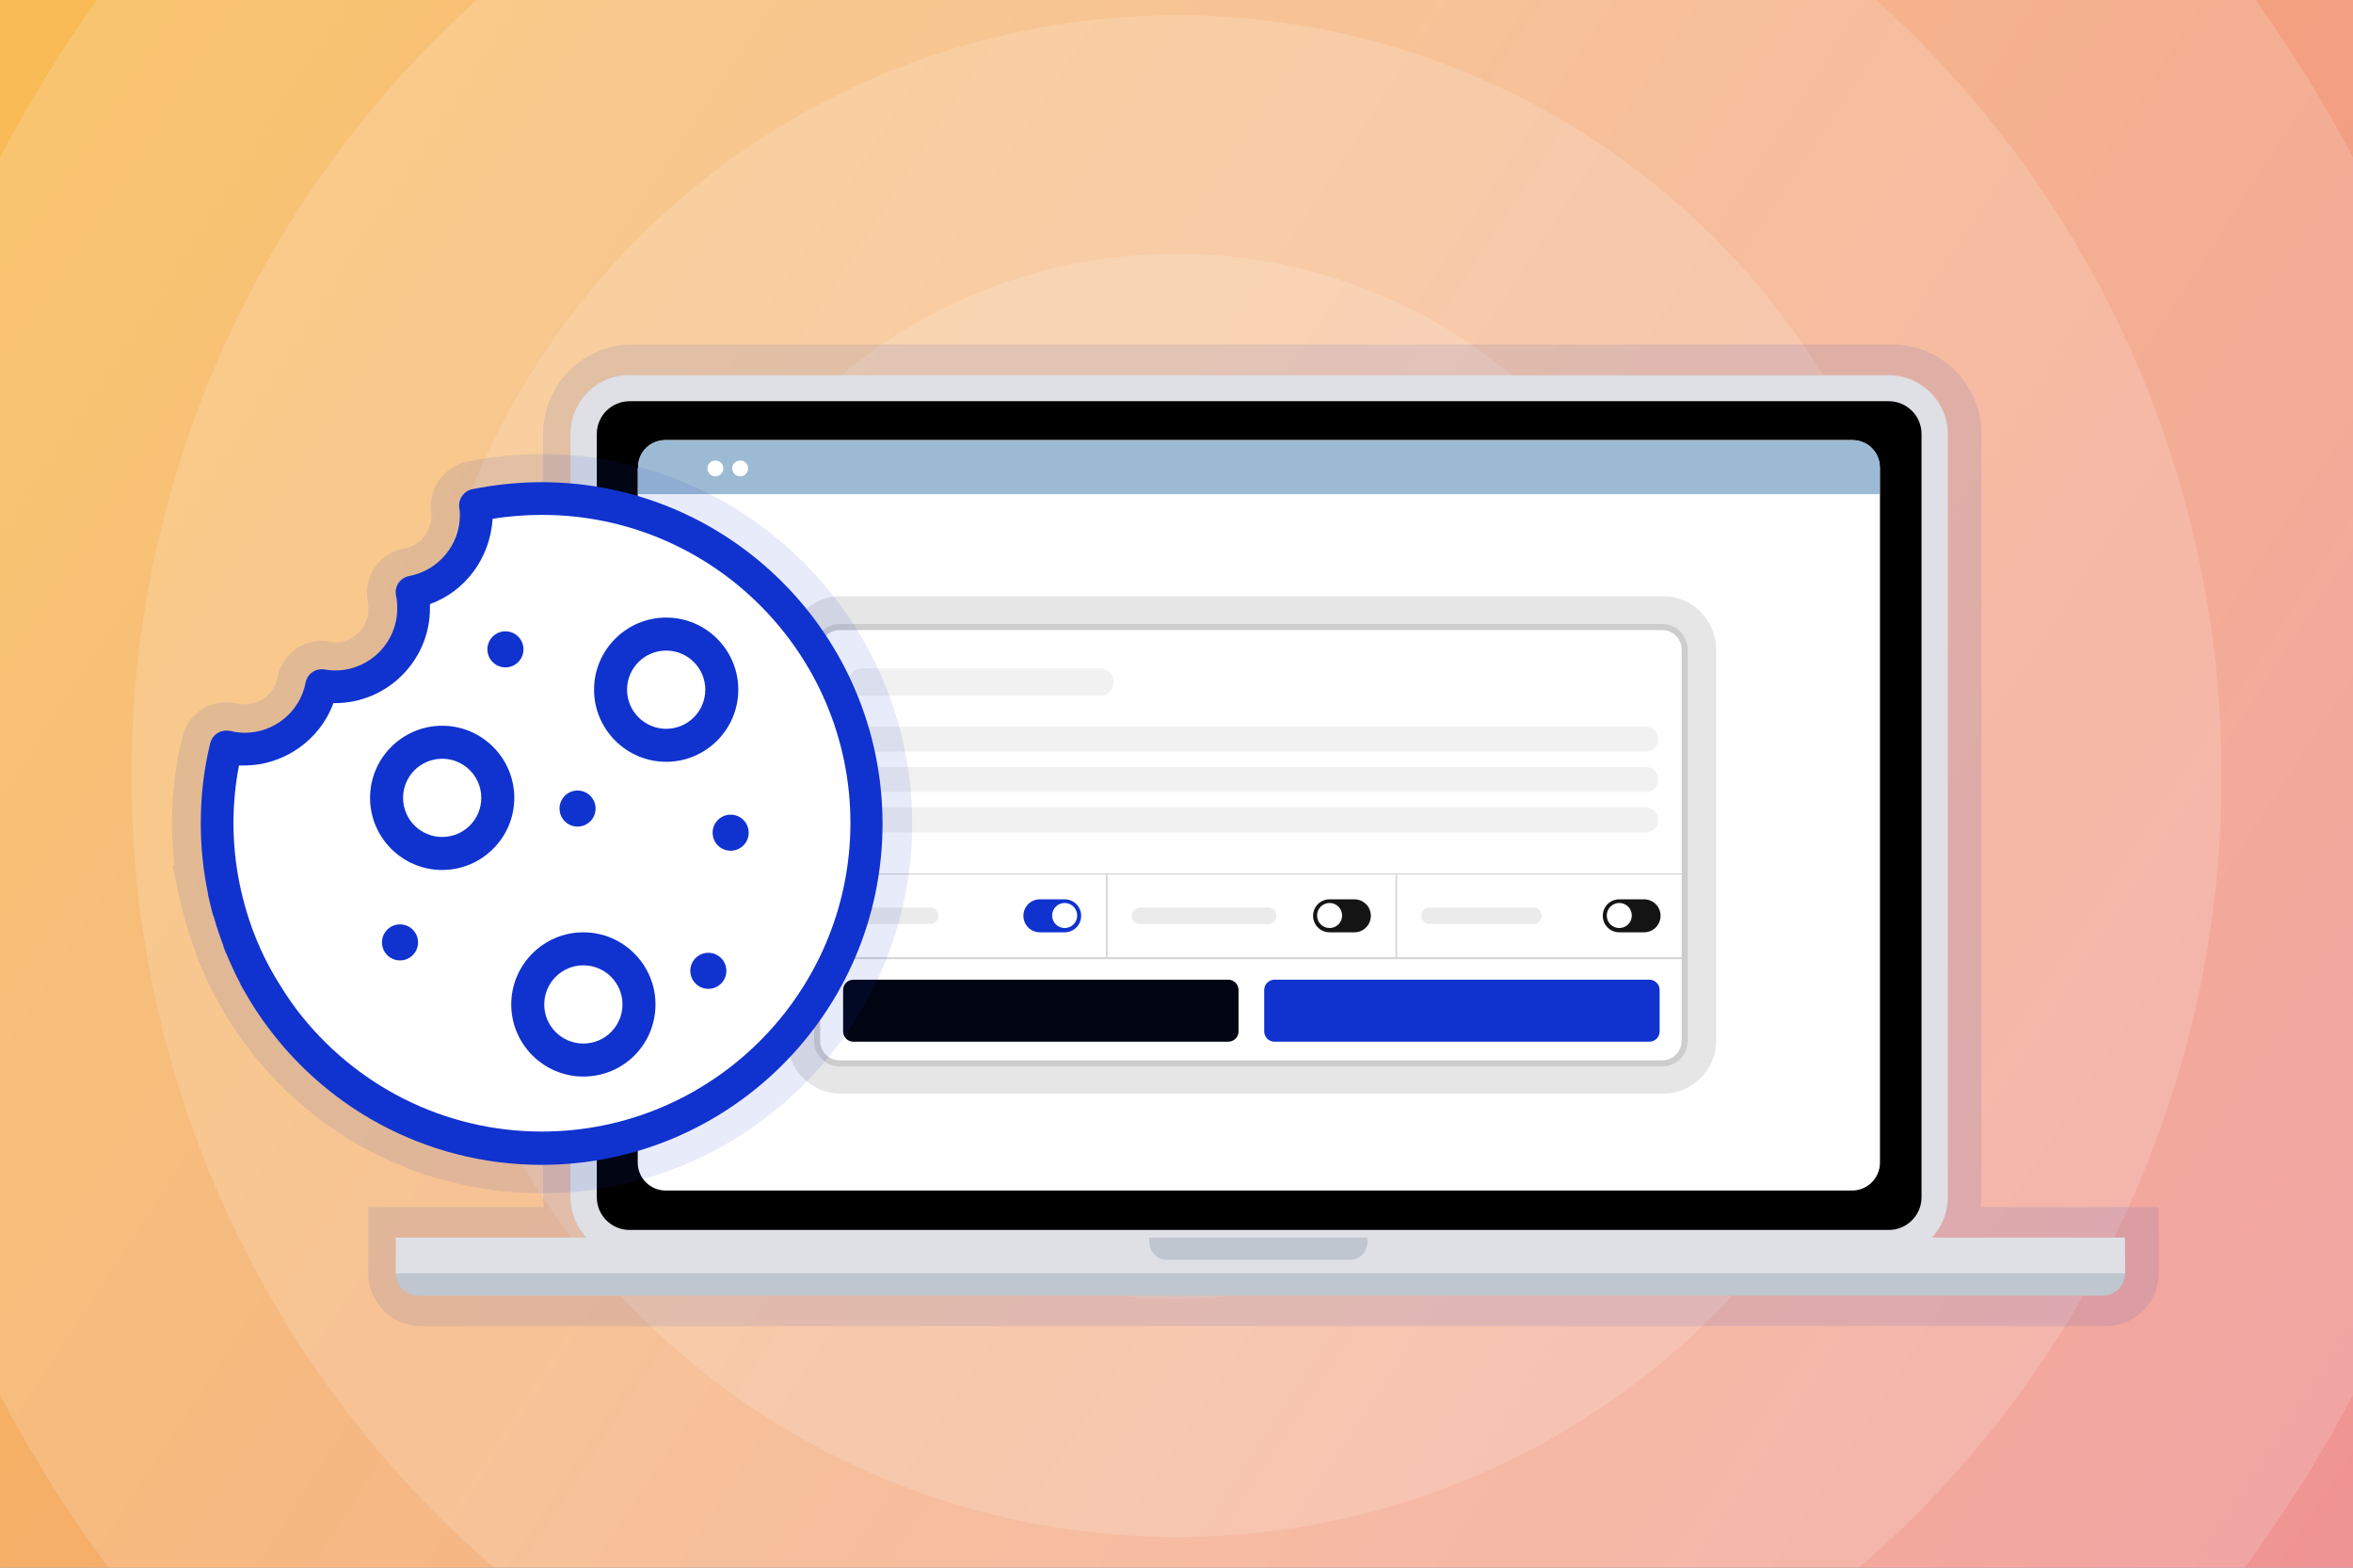 <?xml version="1.0" encoding="utf-8"?>
<!-- Generator: Adobe Illustrator 27.9.2, SVG Export Plug-In . SVG Version: 6.00 Build 0)  -->
<svg version="1.1" id="Layer_1" xmlns="http://www.w3.org/2000/svg" xmlns:xlink="http://www.w3.org/1999/xlink" x="0px" y="0px"
	 width="770px" height="513px" viewBox="0 0 770 513" style="enable-background:new 0 0 770 513;" xml:space="preserve">
<rect x="0" y="0" width="770" height="513" fill="#808080" stroke="none"/>
<style type="text/css">
	
		.st0{clip-path:url(#SVGID_00000028318021766495331730000015494968608588531367_);fill:url(#SVGID_00000140707214030115893000000008573934647777606060_);}
	.st1{opacity:0.15;clip-path:url(#SVGID_00000028318021766495331730000015494968608588531367_);enable-background:new    ;}
	.st2{fill:#FFFFFF;}
	.st3{fill:none;}
	.st4{opacity:0.1;fill:#1032CF;}
	.st5{fill:#DEE0E5;}
	.st6{fill-rule:evenodd;clip-rule:evenodd;}
	.st7{fill:#C0C6CF;}
	.st8{fill-rule:evenodd;clip-rule:evenodd;fill:#FFFFFF;}
	.st9{fill:#9DBAD4;}
	.st10{fill:#E6E6E6;}
	.st11{clip-path:url(#SVGID_00000121245066999789312770000008379808829256772279_);}
	.st12{fill:#F1F1F1;}
	.st13{fill:#D6D6D6;}
	.st14{fill:#EBEBEB;}
	.st15{fill:#1032CF;}
	.st16{fill:#141414;}
	.st17{fill:#010412;}
</style>
<g>
	<defs>
		<rect id="SVGID_1_" width="770" height="513"/>
	</defs>
	<clipPath id="SVGID_00000147214381604437141360000006217250669932117928_">
		<use xlink:href="#SVGID_1_"  style="overflow:visible;"/>
	</clipPath>
	
		<linearGradient id="SVGID_00000083771763414411855680000014380527249287777711_" gradientUnits="userSpaceOnUse" x1="10.369" y1="12.032" x2="764.572" y2="504.192">
		<stop  offset="0" style="stop-color:#F8BB55"/>
		<stop  offset="1" style="stop-color:#EF9494"/>
	</linearGradient>
	
		<rect style="clip-path:url(#SVGID_00000147214381604437141360000006217250669932117928_);fill:url(#SVGID_00000083771763414411855680000014380527249287777711_);" width="770" height="513"/>
	<g style="opacity:0.15;clip-path:url(#SVGID_00000147214381604437141360000006217250669932117928_);enable-background:new    ;">
		<circle class="st2" cx="385" cy="254" r="109"/>
		<rect class="st3" width="770" height="513"/>
	</g>
	<g style="opacity:0.15;clip-path:url(#SVGID_00000147214381604437141360000006217250669932117928_);enable-background:new    ;">
		<circle class="st2" cx="385" cy="254" r="171"/>
		<rect class="st3" width="770" height="513"/>
	</g>
	<g style="opacity:0.15;clip-path:url(#SVGID_00000147214381604437141360000006217250669932117928_);enable-background:new    ;">
		<circle class="st2" cx="385" cy="254" r="249"/>
		<rect class="st3" width="770" height="513"/>
	</g>
	<g style="opacity:0.15;clip-path:url(#SVGID_00000147214381604437141360000006217250669932117928_);enable-background:new    ;">
		<circle class="st2" cx="385" cy="254" r="342"/>
		<rect class="st3" width="770" height="513"/>
	</g>
	<g style="opacity:0.15;clip-path:url(#SVGID_00000147214381604437141360000006217250669932117928_);enable-background:new    ;">
		<circle class="st2" cx="385" cy="254" r="435"/>
		<rect class="st3" width="770" height="513"/>
	</g>
</g>
<path class="st4" d="M137.8,434c-9.5,0-17.3-7.8-17.3-17.3V395h57.4c-0.1-1.1-0.2-2.1-0.2-3.2V142c0-16.2,13.2-29.3,29.3-29.3h412.1
	c16.2,0,29.3,13.2,29.3,29.3v249.8c0,1.1-0.1,2.1-0.2,3.2h58.2v21.7c0,9.5-7.8,17.3-17.3,17.3H137.8z"/>
<g>
	<path class="st5" d="M206,122.7c-10.7,0-19.3,8.7-19.3,19.3h17.2c0-1.1,0.9-2.1,2.1-2.1V122.7z M618.1,140c1.1,0,2.1,0.9,2.1,2.1
		h17.2c0-10.7-8.7-19.3-19.3-19.3V140z M620.2,391.8c0,1.1-0.9,2.1-2.1,2.1v17.2c10.7,0,19.3-8.7,19.3-19.3H620.2z M206,393.9
		c-1.1,0-2.1-0.9-2.1-2.1h-17.2c0,10.7,8.7,19.3,19.3,19.3V393.9z M203.9,391.8V142h-17.2v249.8H203.9z M618.1,393.9H206v17.2h412.1
		V393.9z M620.2,142v249.8h17.2V142H620.2z M206,140h412.1v-17.2H206V140z"/>
	<path class="st6" d="M195.3,142c0-5.9,4.8-10.7,10.7-10.7h412.1c5.9,0,10.7,4.8,10.7,10.7v249.8c0,5.9-4.8,10.7-10.7,10.7H206
		c-5.9,0-10.7-4.8-10.7-10.7V142z"/>
	<path class="st7" d="M129.5,412.3h565.9v4.4c0,4-3.3,7.3-7.3,7.3H136.8c-4,0-7.3-3.3-7.3-7.3V412.3z"/>
	<rect x="129.5" y="405" class="st5" width="565.9" height="11.7"/>
	<path class="st7" d="M376,405h71.5v1.5c0,3.2-2.6,5.8-5.8,5.8h-59.8c-3.2,0-5.8-2.6-5.8-5.8V405z"/>
</g>
<path class="st8" d="M208.8,153.1c0-5,4.1-9.1,9.1-9.1h388.2c5,0,9.1,4.1,9.1,9.1v227.4c0,5-4.1,9.1-9.1,9.1H217.8
	c-5,0-9.1-4.1-9.1-9.1V153.1z"/>
<path class="st9" d="M208.8,152.7c0-4.8,3.9-8.6,8.6-8.6h389.1c4.8,0,8.6,3.9,8.6,8.6v9H208.8V152.7z"/>
<path class="st2" d="M236.7,153.3c0,1.4-1.2,2.6-2.6,2.6c-1.4,0-2.6-1.2-2.6-2.6c0-1.4,1.2-2.6,2.6-2.6
	C235.5,150.7,236.7,151.8,236.7,153.3z"/>
<path class="st2" d="M244.8,153.3c0,1.4-1.2,2.6-2.6,2.6c-1.4,0-2.6-1.2-2.6-2.6c0-1.4,1.2-2.6,2.6-2.6
	C243.6,150.7,244.8,151.8,244.8,153.3z"/>
<path class="st10" d="M275.1,357.9c-9.6,0-17.4-7.8-17.4-17.4v-128c0-9.6,7.8-17.4,17.4-17.4h269.1c9.6,0,17.4,7.8,17.4,17.4v128
	c0,9.6-7.8,17.4-17.4,17.4H275.1z"/>
<g>
	<g>
		<g>
			<defs>
				<path id="SVGID_00000087390193263310927640000005357571135231492238_" d="M274.8,205.2h269.1c4.1,0,7.4,3.3,7.4,7.4v128
					c0,4.1-3.3,7.4-7.4,7.4H274.8c-4.1,0-7.4-3.3-7.4-7.4v-128C267.4,208.5,270.7,205.2,274.8,205.2z"/>
			</defs>
			<clipPath id="SVGID_00000029015881868164679800000009991517339483325084_">
				<use xlink:href="#SVGID_00000087390193263310927640000005357571135231492238_"  style="overflow:visible;"/>
			</clipPath>
			<g style="clip-path:url(#SVGID_00000029015881868164679800000009991517339483325084_);">
				<path class="st2" d="M274.8,205.2h269.1c4.1,0,7.4,3.3,7.4,7.4v128c0,4.1-3.3,7.4-7.4,7.4H274.8c-4.1,0-7.4-3.3-7.4-7.4v-128
					C267.4,208.5,270.7,205.2,274.8,205.2z"/>
				<g>
					<path class="st2" d="M270.2,205.2h278.6c1.5,0,2.7,1.2,2.7,2.7v137c0,1.5-1.2,2.7-2.7,2.7H270.2c-1.5,0-2.7-1.2-2.7-2.7v-137
						C267.4,206.4,268.7,205.2,270.2,205.2z"/>
					<path class="st12" d="M282.1,218.7h77.8c2.5,0,4.5,2,4.5,4.5l0,0c0,2.5-2,4.5-4.5,4.5h-77.8c-2.5,0-4.5-2-4.5-4.5l0,0
						C277.6,220.7,279.6,218.7,282.1,218.7z"/>
					<path class="st12" d="M281.7,237.8h256.9c2.2,0,4.1,1.8,4.1,4.1l0,0c0,2.2-1.8,4.1-4.1,4.1H281.7c-2.2,0-4.1-1.8-4.1-4.1l0,0
						C277.6,239.6,279.4,237.8,281.7,237.8z"/>
					<path class="st12" d="M281.7,251h256.9c2.2,0,4.1,1.8,4.1,4.1l0,0c0,2.2-1.8,4.1-4.1,4.1H281.7c-2.2,0-4.1-1.8-4.1-4.1l0,0
						C277.6,252.9,279.4,251,281.7,251z"/>
					<path class="st12" d="M281.7,264.2h256.9c2.2,0,4.1,1.8,4.1,4.1l0,0c0,2.2-1.8,4.1-4.1,4.1H281.7c-2.2,0-4.1-1.8-4.1-4.1l0,0
						C277.6,266,279.4,264.2,281.7,264.2z"/>
					<rect x="267.4" y="285.8" class="st13" width="303.8" height="0.4"/>
					<path class="st14" d="M278.3,297h26.1c1.5,0,2.7,1.2,2.7,2.7l0,0c0,1.5-1.2,2.7-2.7,2.7h-26.1c-1.5,0-2.7-1.2-2.7-2.7l0,0
						C275.6,298.2,276.8,297,278.3,297z"/>
					<path class="st15" d="M340.3,294.3h8.1c3,0,5.4,2.4,5.4,5.4l0,0c0,3-2.4,5.4-5.4,5.4h-8.1c-3,0-5.4-2.4-5.4-5.4l0,0
						C334.9,296.7,337.3,294.3,340.3,294.3z"/>
					<circle class="st2" cx="348.4" cy="299.6" r="4.1"/>
					<rect x="361.9" y="286.2" class="st13" width="0.4" height="27"/>
					<rect x="361.9" y="286.2" class="st13" width="0.5" height="27"/>
					<path class="st14" d="M373,297H415c1.5,0,2.7,1.2,2.7,2.7l0,0c0,1.5-1.2,2.7-2.7,2.7H373c-1.5,0-2.7-1.2-2.7-2.7l0,0
						C370.4,298.2,371.6,297,373,297z"/>
					<path class="st16" d="M435.1,294.3h8.1c3,0,5.4,2.4,5.4,5.4l0,0c0,3-2.4,5.4-5.4,5.4h-8.1c-3,0-5.4-2.4-5.4-5.4l0,0
						C429.7,296.7,432.1,294.3,435.1,294.3z"/>
					<circle class="st2" cx="435.1" cy="299.6" r="4.1"/>
					<rect x="456.7" y="286.2" class="st13" width="0.4" height="27"/>
					<rect x="456.7" y="286.2" class="st13" width="0.5" height="27"/>
					<path class="st14" d="M467.8,297h34c1.5,0,2.7,1.2,2.7,2.7l0,0c0,1.5-1.2,2.7-2.7,2.7h-34c-1.5,0-2.7-1.2-2.7-2.7l0,0
						C465.1,298.2,466.3,297,467.8,297z"/>
					<path class="st16" d="M529.9,294.3h8.1c3,0,5.4,2.4,5.4,5.4l0,0c0,3-2.4,5.4-5.4,5.4h-8.1c-3,0-5.4-2.4-5.4-5.4l0,0
						C524.5,296.7,526.9,294.3,529.9,294.3z"/>
					<circle class="st2" cx="529.9" cy="299.6" r="4.1"/>
					<rect x="267.4" y="313.2" class="st13" width="303.8" height="0.4"/>
					<rect x="267.4" y="313.5" class="st13" width="303.8" height="0.4"/>
					<path class="st17" d="M279.3,320.6h122.6c1.9,0,3.4,1.5,3.4,3.4v13.5c0,1.9-1.5,3.4-3.4,3.4H279.3c-1.9,0-3.4-1.5-3.4-3.4
						v-13.5C275.9,322.1,277.4,320.6,279.3,320.6z"/>
					<path class="st15" d="M417.1,320.6h122.6c1.9,0,3.4,1.5,3.4,3.4v13.5c0,1.9-1.5,3.4-3.4,3.4H417.1c-1.9,0-3.4-1.5-3.4-3.4
						v-13.5C413.7,322.1,415.2,320.6,417.1,320.6z"/>
				</g>
			</g>
			
				<use xlink:href="#SVGID_00000087390193263310927640000005357571135231492238_"  style="overflow:visible;fill:none;stroke:#CDCDCD;stroke-width:2;stroke-miterlimit:10;"/>
		</g>
	</g>
</g>
<path class="st4" d="M177.3,390.5c-39,0-75.3-18.6-98-50.1h-0.1l-2.8-4.2c-0.2-0.3-0.4-0.6-0.5-0.8c-1.9-2.9-3.6-5.7-5-8.4
	c-0.1-0.1-0.1-0.2-0.2-0.3c-0.1-0.1-0.2-0.3-0.2-0.4l-0.6-1.1l0-0.1c-1.3-2.4-2.5-5-3.6-7.6l-0.1-0.1l-0.8-2l-0.8-1.9
	c-0.2-0.5-0.3-1-0.4-1.4c-1.1-2.9-2.1-5.9-3-8.9c-0.1-0.4-0.3-0.8-0.4-1.2c-0.3-1.1-0.6-2.2-0.8-3.2c-0.1-0.4-0.2-0.8-0.3-1.1
	c-0.1-0.3-0.1-0.5-0.2-0.8c-0.2-0.6-0.4-1.3-0.6-2.2l-2.4-11.4h0.6c-0.5-4.6-0.8-9.2-0.8-13.8c0-9.6,1.1-19.1,3.4-28.4
	c1.6-6.7,7.5-11.3,14.4-11.3h1l2.1,0.3l0.4,0.1c0.8,0.2,1.7,0.3,2.5,0.3c5.2,0,9.7-3.7,10.7-8.8c1.3-6.9,7.5-12,14.5-12h0.4l1.7,0.2
	l0.4,0.1c0.7,0.1,1.3,0.2,1.9,0.2c6,0,10.9-4.9,10.9-10.9c0-0.8-0.1-1.5-0.2-2.3c-0.8-3.8,0-7.9,2.2-11.2c2.2-3.3,5.8-5.6,9.7-6.3
	c5.1-0.9,8.9-5.4,8.9-10.7c0-0.4,0-0.9-0.1-1.4c-0.9-7.6,4.2-14.7,11.7-16.3c8.1-1.7,16.4-2.5,24.7-2.5c66.7,0,121,54.3,121,121
	C298.4,336.2,244.1,390.5,177.3,390.5z"/>
<g>
	<path class="st15" d="M177.3,157.8c-7.7,0-15.3,0.8-22.8,2.3c-2.7,0.6-4.6,3.2-4.2,5.9c0.1,0.9,0.2,1.7,0.2,2.5
		c0,9.8-7,18.2-16.6,20c-1.4,0.3-2.7,1.1-3.5,2.3c-0.8,1.2-1.1,2.7-0.8,4.1c0.3,1.4,0.4,2.8,0.4,4.2c0,11.2-9.1,20.3-20.3,20.3
		c-1.2,0-2.3-0.1-3.5-0.3l-0.9-0.1c-2.6,0-4.8,1.8-5.3,4.4c-1.8,9.5-10.2,16.4-19.9,16.4c-1.6,0-3.2-0.2-4.7-0.6l-1-0.1H74
		c-2.5,0-4.6,1.7-5.2,4.1c-2.1,8.5-3.1,17.4-3.1,26.2c0,7.8,0.8,15.6,2.4,23.2h-0.1c0.2,0.9,0.5,1.8,0.7,2.8c0.3,1.3,0.6,2.7,1,4
		c0,0.2,0.1,0.3,0.2,0.4c0.9,3.3,2,6.5,3.2,9.7c0,0.2,0,0.3,0.1,0.5l0.7,1.8c0,0,0,0,0.1,0.1c1.4,3.4,2.9,6.7,4.6,9.9
		c0,0,0,0.1,0,0.1c0,0.1,0.1,0.1,0.1,0.2c0.1,0.1,0.1,0.2,0.2,0.4c1.5,2.7,3.1,5.4,4.8,8c0.1,0.2,0.2,0.4,0.4,0.6h0
		c20.6,31.1,55.3,50.1,93.1,50.1c61.5,0,111.6-50.1,111.6-111.6S238.9,157.8,177.3,157.8z"/>
	<path class="st2" d="M177.3,370.3c-31.9,0-61.3-15-80.3-40c-1.3-1.7-2.5-3.5-3.7-5.3c-1.1-1.7-2.2-3.5-3.3-5.3
		c-4.6-7.8-8.1-16.3-10.4-25.3c-2.1-8.1-3.2-16.5-3.2-25c0-6.3,0.6-12.7,1.8-18.9c0.6,0,1.2,0,1.7,0c13,0,24.8-8.3,29.2-20.4
		c0.2,0,0.3,0,0.5,0c17.1,0,31.1-13.9,31.1-31.1c0-0.4,0-0.9,0-1.3c11.6-4.2,19.7-15.1,20.5-27.9c5.3-0.9,10.8-1.3,16.2-1.3
		c55.6,0,100.9,45.2,100.9,100.9C278.2,325.1,232.9,370.3,177.3,370.3z"/>
	<path class="st15" d="M218,249.3c-13,0-23.6-10.6-23.6-23.6c0-13,10.6-23.6,23.6-23.6c13,0,23.6,10.6,23.6,23.6
		C241.6,238.7,231,249.3,218,249.3z"/>
	<circle class="st2" cx="218" cy="225.7" r="12.8"/>
	<path class="st15" d="M190.9,352.3c-13,0-23.6-10.6-23.6-23.6c0-13,10.6-23.6,23.6-23.6c13,0,23.6,10.6,23.6,23.6
		C214.5,341.8,204,352.3,190.9,352.3z"/>
	<circle class="st2" cx="190.9" cy="328.7" r="12.8"/>
	<path class="st15" d="M144.7,284.7c-13,0-23.6-10.6-23.6-23.6s10.6-23.6,23.6-23.6c13,0,23.6,10.6,23.6,23.6
		S157.7,284.7,144.7,284.7z"/>
	<circle class="st2" cx="144.7" cy="261.1" r="12.8"/>
	<circle class="st15" cx="239.1" cy="272.5" r="5.9"/>
	<circle class="st15" cx="130.9" cy="308.4" r="5.9"/>
	<circle class="st15" cx="165.4" cy="212.5" r="5.9"/>
	<circle class="st15" cx="231.8" cy="317.7" r="5.9"/>
	<circle class="st15" cx="189" cy="264.6" r="5.9"/>
</g>
</svg>
